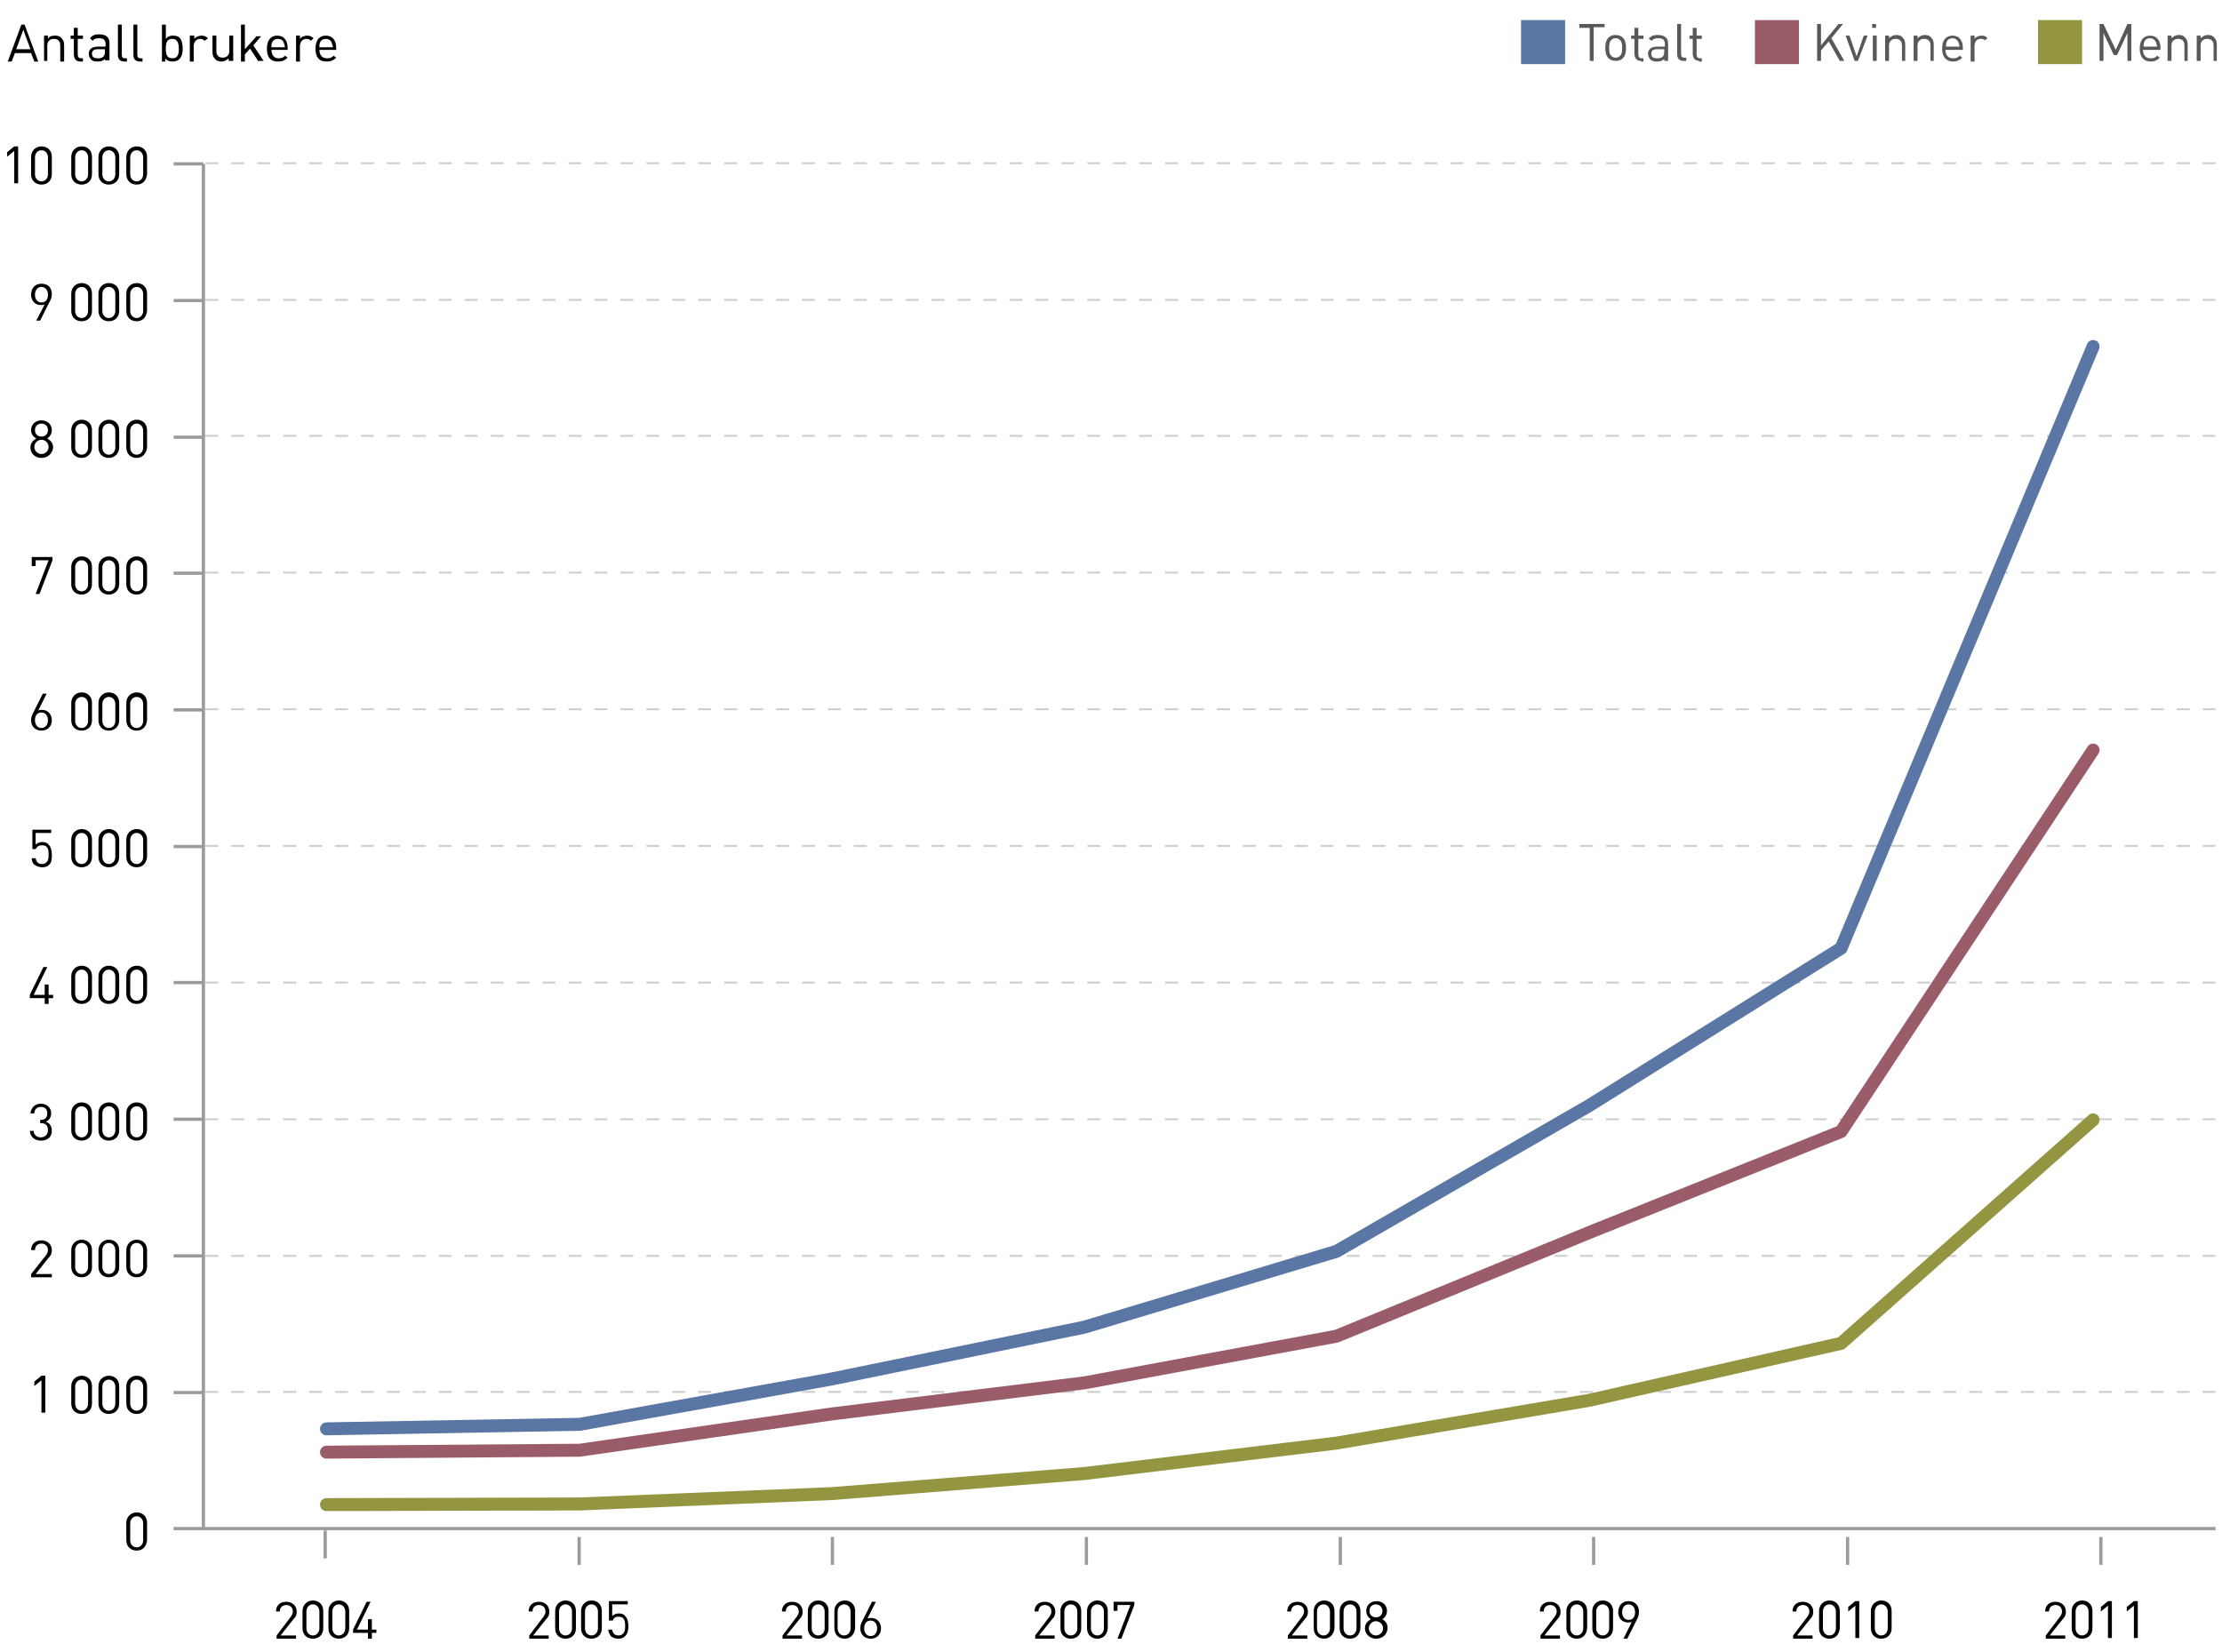 <?xml version="1.0" encoding="utf-8"?>
<!-- Generator: Adobe Illustrator 17.1.0, SVG Export Plug-In . SVG Version: 6.00 Build 0)  -->
<!DOCTYPE svg PUBLIC "-//W3C//DTD SVG 1.1//EN" "http://www.w3.org/Graphics/SVG/1.1/DTD/svg11.dtd">
<svg version="1.1" id="Layer_1" xmlns="http://www.w3.org/2000/svg" xmlns:xlink="http://www.w3.org/1999/xlink" x="0px" y="0px"
	 viewBox="0 0 343 255.1" style="enable-background:new 0 0 343 255.1;" xml:space="preserve">
<g>
	<line style="fill:none;stroke:#CFCFCF;stroke-width:0.3;stroke-dasharray:2.002,2.002;" x1="31.7" y1="25.2" x2="342" y2="25.2"/>
	<line style="fill:none;stroke:#CFCFCF;stroke-width:0.3;stroke-dasharray:2.002,2.002;" x1="31.7" y1="193.9" x2="342" y2="193.9"/>
	<line style="fill:none;stroke:#CFCFCF;stroke-width:0.3;stroke-dasharray:2.002,2.002;" x1="31.7" y1="214.9" x2="342" y2="214.9"/>
	<line style="fill:none;stroke:#CFCFCF;stroke-width:0.3;stroke-dasharray:2.002,2.002;" x1="31.7" y1="130.6" x2="342" y2="130.6"/>
	<line style="fill:none;stroke:#CFCFCF;stroke-width:0.3;stroke-dasharray:2.002,2.002;" x1="31.7" y1="67.3" x2="342" y2="67.3"/>
	<line style="fill:none;stroke:#CFCFCF;stroke-width:0.3;stroke-dasharray:2.002,2.002;" x1="31.7" y1="172.8" x2="342" y2="172.8"/>
	<line style="fill:none;stroke:#CFCFCF;stroke-width:0.3;stroke-dasharray:2.002,2.002;" x1="31.7" y1="151.7" x2="342" y2="151.7"/>
	<line style="fill:none;stroke:#CFCFCF;stroke-width:0.3;stroke-dasharray:2.002,2.002;" x1="31.7" y1="109.5" x2="342" y2="109.5"/>
	<line style="fill:none;stroke:#CFCFCF;stroke-width:0.3;stroke-dasharray:2.002,2.002;" x1="31.7" y1="88.4" x2="342" y2="88.4"/>
	<line style="fill:none;stroke:#CFCFCF;stroke-width:0.3;stroke-dasharray:2.002,2.002;" x1="31.7" y1="46.3" x2="342" y2="46.3"/>
	<line style="fill:none;stroke:#9C9B9B;stroke-width:0.5;" x1="26.8" y1="25.3" x2="31.4" y2="25.3"/>
	<line style="fill:none;stroke:#9C9B9B;stroke-width:0.5;" x1="26.8" y1="193.9" x2="31.4" y2="193.9"/>
	<line style="fill:none;stroke:#9C9B9B;stroke-width:0.5;" x1="26.8" y1="215" x2="31.4" y2="215"/>
	<line style="fill:none;stroke:#9C9B9B;stroke-width:0.5;" x1="26.8" y1="130.7" x2="31.4" y2="130.7"/>
	<line style="fill:none;stroke:#9C9B9B;stroke-width:0.5;" x1="26.8" y1="67.5" x2="31.4" y2="67.5"/>
	<line style="fill:none;stroke:#9C9B9B;stroke-width:0.5;" x1="26.8" y1="172.8" x2="31.4" y2="172.8"/>
	<line style="fill:none;stroke:#9C9B9B;stroke-width:0.5;" x1="26.8" y1="151.7" x2="31.4" y2="151.7"/>
	<line style="fill:none;stroke:#9C9B9B;stroke-width:0.5;" x1="26.8" y1="109.6" x2="31.4" y2="109.6"/>
	<line style="fill:none;stroke:#9C9B9B;stroke-width:0.5;" x1="26.8" y1="88.5" x2="31.4" y2="88.5"/>
	<line style="fill:none;stroke:#9C9B9B;stroke-width:0.5;" x1="26.8" y1="46.4" x2="31.4" y2="46.4"/>
	<line style="fill:none;stroke:#9C9B9B;stroke-width:0.5;" x1="26.8" y1="236" x2="31.4" y2="236"/>
	<line style="fill:none;stroke:#9C9B9B;stroke-width:0.5;" x1="50.2" y1="240.6" x2="50.2" y2="236.3"/>
	<line style="fill:none;stroke:#9C9B9B;stroke-width:0.5;" x1="128.5" y1="241.6" x2="128.5" y2="237.3"/>
	<line style="fill:none;stroke:#9C9B9B;stroke-width:0.5;" x1="89.4" y1="241.6" x2="89.4" y2="237.3"/>
	<line style="fill:none;stroke:#9C9B9B;stroke-width:0.5;" x1="324.3" y1="241.6" x2="324.3" y2="237.3"/>
	<line style="fill:none;stroke:#9C9B9B;stroke-width:0.5;" x1="285.2" y1="241.6" x2="285.2" y2="237.3"/>
	<path style="fill:none;stroke:#9C9B9B;stroke-width:0.5;" d="M294.9,236"/>
	<polyline style="fill:none;stroke:#9C9B9B;stroke-width:0.5;" points="31.4,25.3 31.4,236 342,236 	"/>
	<g>
		<path d="M2.2,28.4v-5.1l-1.1,0.9v-0.7l1.1-0.9h0.6v5.7H2.2z"/>
		<path d="M6.4,28.5c-0.9,0-1.6-0.6-1.6-1.6v-2.7c0-0.9,0.7-1.6,1.6-1.6c0.9,0,1.6,0.6,1.6,1.6v2.7C8,27.9,7.3,28.5,6.4,28.5z
			 M7.4,24.3c0-0.6-0.4-1.1-1-1.1c-0.6,0-1,0.5-1,1.1v2.6c0,0.6,0.4,1.1,1,1.1c0.6,0,1-0.5,1-1.1V24.3z"/>
		<path d="M12.6,28.5c-0.9,0-1.6-0.6-1.6-1.6v-2.7c0-0.9,0.7-1.6,1.6-1.6c0.9,0,1.6,0.6,1.6,1.6v2.7C14.2,27.9,13.5,28.5,12.6,28.5z
			 M13.6,24.3c0-0.6-0.4-1.1-1-1.1c-0.6,0-1,0.5-1,1.1v2.6c0,0.6,0.4,1.1,1,1.1c0.6,0,1-0.5,1-1.1V24.3z"/>
		<path d="M16.8,28.5c-0.9,0-1.6-0.6-1.6-1.6v-2.7c0-0.9,0.7-1.6,1.6-1.6c0.9,0,1.6,0.6,1.6,1.6v2.7C18.4,27.9,17.7,28.5,16.8,28.5z
			 M17.8,24.3c0-0.6-0.4-1.1-1-1.1c-0.6,0-1,0.5-1,1.1v2.6c0,0.6,0.4,1.1,1,1.1c0.6,0,1-0.5,1-1.1V24.3z"/>
		<path d="M21.1,28.5c-0.9,0-1.6-0.6-1.6-1.6v-2.7c0-0.9,0.7-1.6,1.6-1.6c0.9,0,1.6,0.6,1.6,1.6v2.7C22.6,27.9,22,28.5,21.1,28.5z
			 M22.1,24.3c0-0.6-0.4-1.1-1-1.1c-0.6,0-1,0.5-1,1.1v2.6c0,0.6,0.4,1.1,1,1.1c0.6,0,1-0.5,1-1.1V24.3z"/>
	</g>
	<g>
		<path d="M7.6,46.7l-1.4,2.8H5.6L6.9,47c-0.2,0.1-0.4,0.1-0.6,0.1c-0.9,0-1.5-0.7-1.5-1.6c0-1,0.6-1.7,1.6-1.7S8,44.4,8,45.4
			C8,45.8,7.9,46.2,7.6,46.7z M6.4,44.3c-0.6,0-1,0.5-1,1.2c0,0.6,0.3,1.2,1,1.2c0.6,0,1-0.4,1-1.2C7.4,44.8,7,44.3,6.4,44.3z"/>
		<path d="M12.6,49.6C11.7,49.6,11,49,11,48v-2.7c0-0.9,0.7-1.6,1.6-1.6c0.9,0,1.6,0.6,1.6,1.6V48C14.2,49,13.5,49.6,12.6,49.6z
			 M13.6,45.4c0-0.6-0.4-1.1-1-1.1c-0.6,0-1,0.5-1,1.1V48c0,0.6,0.4,1.1,1,1.1c0.6,0,1-0.5,1-1.1V45.4z"/>
		<path d="M16.8,49.6c-0.9,0-1.6-0.6-1.6-1.6v-2.7c0-0.9,0.7-1.6,1.6-1.6c0.9,0,1.6,0.6,1.6,1.6V48C18.4,49,17.7,49.6,16.8,49.6z
			 M17.8,45.4c0-0.6-0.4-1.1-1-1.1c-0.6,0-1,0.5-1,1.1V48c0,0.6,0.4,1.1,1,1.1c0.6,0,1-0.5,1-1.1V45.4z"/>
		<path d="M21.1,49.6c-0.9,0-1.6-0.6-1.6-1.6v-2.7c0-0.9,0.7-1.6,1.6-1.6c0.9,0,1.6,0.6,1.6,1.6V48C22.6,49,22,49.6,21.1,49.6z
			 M22.1,45.4c0-0.6-0.4-1.1-1-1.1c-0.6,0-1,0.5-1,1.1V48c0,0.6,0.4,1.1,1,1.1c0.6,0,1-0.5,1-1.1V45.4z"/>
	</g>
	<g>
		<path d="M6.4,70.7c-1,0-1.7-0.7-1.7-1.6c0-0.7,0.4-1.1,0.9-1.4c-0.5-0.3-0.8-0.7-0.8-1.3c0-0.9,0.7-1.5,1.6-1.5
			c0.9,0,1.6,0.6,1.6,1.5c0,0.6-0.3,1-0.7,1.3c0.5,0.3,0.9,0.7,0.9,1.4C8.1,70,7.4,70.7,6.4,70.7z M6.4,67.9c-0.6,0-1.1,0.5-1.1,1.1
			s0.5,1.1,1.1,1.1s1.1-0.5,1.1-1.1S7,67.9,6.4,67.9z M6.4,65.4c-0.6,0-1,0.4-1,1c0,0.6,0.4,1,1,1s1-0.4,1-1
			C7.4,65.8,7,65.4,6.4,65.4z"/>
		<path d="M12.6,70.7c-0.9,0-1.6-0.6-1.6-1.6v-2.7c0-0.9,0.7-1.6,1.6-1.6c0.9,0,1.6,0.6,1.6,1.6v2.7C14.2,70,13.5,70.7,12.6,70.7z
			 M13.6,66.5c0-0.6-0.4-1.1-1-1.1c-0.6,0-1,0.5-1,1.1v2.6c0,0.6,0.4,1.1,1,1.1c0.6,0,1-0.5,1-1.1V66.5z"/>
		<path d="M16.8,70.7c-0.9,0-1.6-0.6-1.6-1.6v-2.7c0-0.9,0.7-1.6,1.6-1.6c0.9,0,1.6,0.6,1.6,1.6v2.7C18.4,70,17.7,70.7,16.8,70.7z
			 M17.8,66.5c0-0.6-0.4-1.1-1-1.1c-0.6,0-1,0.5-1,1.1v2.6c0,0.6,0.4,1.1,1,1.1c0.6,0,1-0.5,1-1.1V66.5z"/>
		<path d="M21.1,70.7c-0.9,0-1.6-0.6-1.6-1.6v-2.7c0-0.9,0.7-1.6,1.6-1.6c0.9,0,1.6,0.6,1.6,1.6v2.7C22.6,70,22,70.7,21.1,70.7z
			 M22.1,66.5c0-0.6-0.4-1.1-1-1.1c-0.6,0-1,0.5-1,1.1v2.6c0,0.6,0.4,1.1,1,1.1c0.6,0,1-0.5,1-1.1V66.5z"/>
	</g>
	<g>
		<path d="M6.1,91.7H5.5l2-5.2h-2v0.9H4.9V86h3.2v0.5L6.1,91.7z"/>
		<path d="M12.6,91.8c-0.9,0-1.6-0.6-1.6-1.6v-2.7c0-0.9,0.7-1.6,1.6-1.6c0.9,0,1.6,0.6,1.6,1.6v2.7C14.2,91.1,13.5,91.8,12.6,91.8z
			 M13.6,87.6c0-0.6-0.4-1.1-1-1.1c-0.6,0-1,0.5-1,1.1v2.6c0,0.6,0.4,1.1,1,1.1c0.6,0,1-0.5,1-1.1V87.6z"/>
		<path d="M16.8,91.8c-0.9,0-1.6-0.6-1.6-1.6v-2.7c0-0.9,0.7-1.6,1.6-1.6c0.9,0,1.6,0.6,1.6,1.6v2.7C18.4,91.1,17.7,91.8,16.8,91.8z
			 M17.8,87.6c0-0.6-0.4-1.1-1-1.1c-0.6,0-1,0.5-1,1.1v2.6c0,0.6,0.4,1.1,1,1.1c0.6,0,1-0.5,1-1.1V87.6z"/>
		<path d="M21.1,91.8c-0.9,0-1.6-0.6-1.6-1.6v-2.7c0-0.9,0.7-1.6,1.6-1.6c0.9,0,1.6,0.6,1.6,1.6v2.7C22.6,91.1,22,91.8,21.1,91.8z
			 M22.1,87.6c0-0.6-0.4-1.1-1-1.1c-0.6,0-1,0.5-1,1.1v2.6c0,0.6,0.4,1.1,1,1.1c0.6,0,1-0.5,1-1.1V87.6z"/>
	</g>
	<g>
		<path d="M6.4,112.8c-1,0-1.6-0.7-1.6-1.6c0-0.4,0.1-0.8,0.4-1.3l1.4-2.8h0.6l-1.3,2.6c0.2-0.1,0.4-0.1,0.6-0.1
			c0.9,0,1.5,0.7,1.5,1.6C8,112.1,7.4,112.8,6.4,112.8z M6.4,110c-0.6,0-1,0.4-1,1.2c0,0.7,0.4,1.2,1,1.2c0.6,0,1-0.5,1-1.2
			C7.4,110.6,7.1,110,6.4,110z"/>
		<path d="M12.6,112.8c-0.9,0-1.6-0.6-1.6-1.6v-2.7c0-0.9,0.7-1.6,1.6-1.6c0.9,0,1.6,0.6,1.6,1.6v2.7
			C14.2,112.2,13.5,112.8,12.6,112.8z M13.6,108.7c0-0.6-0.4-1.1-1-1.1c-0.6,0-1,0.5-1,1.1v2.6c0,0.6,0.4,1.1,1,1.1
			c0.6,0,1-0.5,1-1.1V108.7z"/>
		<path d="M16.8,112.8c-0.9,0-1.6-0.6-1.6-1.6v-2.7c0-0.9,0.7-1.6,1.6-1.6c0.9,0,1.6,0.6,1.6,1.6v2.7
			C18.4,112.2,17.7,112.8,16.8,112.8z M17.8,108.7c0-0.6-0.4-1.1-1-1.1c-0.6,0-1,0.5-1,1.1v2.6c0,0.6,0.4,1.1,1,1.1
			c0.6,0,1-0.5,1-1.1V108.7z"/>
		<path d="M21.1,112.8c-0.9,0-1.6-0.6-1.6-1.6v-2.7c0-0.9,0.7-1.6,1.6-1.6c0.9,0,1.6,0.6,1.6,1.6v2.7
			C22.6,112.2,22,112.8,21.1,112.8z M22.1,108.7c0-0.6-0.4-1.1-1-1.1c-0.6,0-1,0.5-1,1.1v2.6c0,0.6,0.4,1.1,1,1.1c0.6,0,1-0.5,1-1.1
			V108.7z"/>
	</g>
	<g>
		<path d="M7.6,133.5c-0.3,0.3-0.6,0.4-1.1,0.4c-0.5,0-0.9-0.2-1.2-0.4c-0.3-0.3-0.4-0.6-0.4-1h0.6c0.1,0.6,0.4,0.9,1,0.9
			c0.3,0,0.5-0.1,0.7-0.3c0.3-0.3,0.3-0.8,0.3-1.2c0-0.7-0.1-1.4-1-1.4c-0.5,0-0.8,0.2-1,0.6H5v-3h2.9v0.5H5.5v1.8
			c0.2-0.2,0.6-0.4,1-0.4c0.4,0,0.8,0.1,1,0.4c0.4,0.4,0.5,1,0.5,1.5C8,132.6,8,133.1,7.6,133.5z"/>
		<path d="M12.6,133.9c-0.9,0-1.6-0.6-1.6-1.6v-2.7c0-0.9,0.7-1.6,1.6-1.6c0.9,0,1.6,0.6,1.6,1.6v2.7
			C14.2,133.3,13.5,133.9,12.6,133.9z M13.6,129.7c0-0.6-0.4-1.1-1-1.1c-0.6,0-1,0.5-1,1.1v2.6c0,0.6,0.4,1.1,1,1.1
			c0.6,0,1-0.5,1-1.1V129.7z"/>
		<path d="M16.8,133.9c-0.9,0-1.6-0.6-1.6-1.6v-2.7c0-0.9,0.7-1.6,1.6-1.6c0.9,0,1.6,0.6,1.6,1.6v2.7
			C18.4,133.3,17.7,133.9,16.8,133.9z M17.8,129.7c0-0.6-0.4-1.1-1-1.1c-0.6,0-1,0.5-1,1.1v2.6c0,0.6,0.4,1.1,1,1.1
			c0.6,0,1-0.5,1-1.1V129.7z"/>
		<path d="M21.1,133.9c-0.9,0-1.6-0.6-1.6-1.6v-2.7c0-0.9,0.7-1.6,1.6-1.6c0.9,0,1.6,0.6,1.6,1.6v2.7
			C22.6,133.3,22,133.9,21.1,133.9z M22.1,129.7c0-0.6-0.4-1.1-1-1.1c-0.6,0-1,0.5-1,1.1v2.6c0,0.6,0.4,1.1,1,1.1c0.6,0,1-0.5,1-1.1
			V129.7z"/>
	</g>
	<g>
		<path d="M7.5,154.1v0.9H6.9v-0.9H4.6v-0.5l2.1-4.3h0.6l-2.1,4.3h1.7v-1.6h0.6v1.6h0.7v0.5H7.5z"/>
		<path d="M12.6,155c-0.9,0-1.6-0.6-1.6-1.6v-2.7c0-0.9,0.7-1.6,1.6-1.6c0.9,0,1.6,0.6,1.6,1.6v2.7C14.2,154.4,13.5,155,12.6,155z
			 M13.6,150.8c0-0.6-0.4-1.1-1-1.1c-0.6,0-1,0.5-1,1.1v2.6c0,0.6,0.4,1.1,1,1.1c0.6,0,1-0.5,1-1.1V150.8z"/>
		<path d="M16.8,155c-0.9,0-1.6-0.6-1.6-1.6v-2.7c0-0.9,0.7-1.6,1.6-1.6c0.9,0,1.6,0.6,1.6,1.6v2.7C18.4,154.4,17.7,155,16.8,155z
			 M17.8,150.8c0-0.6-0.4-1.1-1-1.1c-0.6,0-1,0.5-1,1.1v2.6c0,0.6,0.4,1.1,1,1.1c0.6,0,1-0.5,1-1.1V150.8z"/>
		<path d="M21.1,155c-0.9,0-1.6-0.6-1.6-1.6v-2.7c0-0.9,0.7-1.6,1.6-1.6c0.9,0,1.6,0.6,1.6,1.6v2.7C22.6,154.4,22,155,21.1,155z
			 M22.1,150.8c0-0.6-0.4-1.1-1-1.1c-0.6,0-1,0.5-1,1.1v2.6c0,0.6,0.4,1.1,1,1.1c0.6,0,1-0.5,1-1.1V150.8z"/>
	</g>
	<g>
		<path d="M6.3,176.1c-0.9,0-1.6-0.5-1.7-1.5h0.6c0,0.7,0.6,1,1.1,1c0.6,0,1.1-0.4,1.1-1.1c0-0.7-0.3-1.1-1.1-1.1H6.2v-0.5h0.1
			c0.7,0,1-0.4,1-1c0-0.7-0.4-1-1-1c-0.6,0-1,0.4-1,1H4.7c0.1-0.9,0.7-1.5,1.6-1.5c0.9,0,1.6,0.6,1.6,1.5c0,0.6-0.3,1-0.8,1.3
			c0.6,0.2,0.9,0.7,0.9,1.4C8,175.6,7.3,176.1,6.3,176.1z"/>
		<path d="M12.6,176.1c-0.9,0-1.6-0.6-1.6-1.6v-2.7c0-0.9,0.7-1.6,1.6-1.6c0.9,0,1.6,0.6,1.6,1.6v2.7
			C14.2,175.5,13.5,176.1,12.6,176.1z M13.6,171.9c0-0.6-0.4-1.1-1-1.1c-0.6,0-1,0.5-1,1.1v2.6c0,0.6,0.4,1.1,1,1.1
			c0.6,0,1-0.5,1-1.1V171.9z"/>
		<path d="M16.8,176.1c-0.9,0-1.6-0.6-1.6-1.6v-2.7c0-0.9,0.7-1.6,1.6-1.6c0.9,0,1.6,0.6,1.6,1.6v2.7
			C18.4,175.5,17.7,176.1,16.8,176.1z M17.8,171.9c0-0.6-0.4-1.1-1-1.1c-0.6,0-1,0.5-1,1.1v2.6c0,0.6,0.4,1.1,1,1.1
			c0.6,0,1-0.5,1-1.1V171.9z"/>
		<path d="M21.1,176.1c-0.9,0-1.6-0.6-1.6-1.6v-2.7c0-0.9,0.7-1.6,1.6-1.6c0.9,0,1.6,0.6,1.6,1.6v2.7
			C22.6,175.5,22,176.1,21.1,176.1z M22.1,171.9c0-0.6-0.4-1.1-1-1.1c-0.6,0-1,0.5-1,1.1v2.6c0,0.6,0.4,1.1,1,1.1c0.6,0,1-0.5,1-1.1
			V171.9z"/>
	</g>
	<g>
		<path d="M4.8,197.2v-0.5l2.3-2.9c0.2-0.3,0.3-0.5,0.3-0.8c0-0.6-0.4-1-1-1c-0.5,0-1,0.3-1,1H4.8c0-0.9,0.6-1.5,1.6-1.5
			c0.9,0,1.6,0.6,1.6,1.5c0,0.5-0.1,0.8-0.5,1.2l-2,2.5H8v0.5H4.8z"/>
		<path d="M12.6,197.2c-0.9,0-1.6-0.6-1.6-1.6V193c0-0.9,0.7-1.6,1.6-1.6c0.9,0,1.6,0.6,1.6,1.6v2.7
			C14.2,196.6,13.5,197.2,12.6,197.2z M13.6,193c0-0.6-0.4-1.1-1-1.1c-0.6,0-1,0.5-1,1.1v2.6c0,0.6,0.4,1.1,1,1.1c0.6,0,1-0.5,1-1.1
			V193z"/>
		<path d="M16.8,197.2c-0.9,0-1.6-0.6-1.6-1.6V193c0-0.9,0.7-1.6,1.6-1.6c0.9,0,1.6,0.6,1.6,1.6v2.7
			C18.4,196.6,17.7,197.2,16.8,197.2z M17.8,193c0-0.6-0.4-1.1-1-1.1c-0.6,0-1,0.5-1,1.1v2.6c0,0.6,0.4,1.1,1,1.1c0.6,0,1-0.5,1-1.1
			V193z"/>
		<path d="M21.1,197.2c-0.9,0-1.6-0.6-1.6-1.6V193c0-0.9,0.7-1.6,1.6-1.6c0.9,0,1.6,0.6,1.6,1.6v2.7C22.6,196.6,22,197.2,21.1,197.2
			z M22.1,193c0-0.6-0.4-1.1-1-1.1c-0.6,0-1,0.5-1,1.1v2.6c0,0.6,0.4,1.1,1,1.1c0.6,0,1-0.5,1-1.1V193z"/>
	</g>
	<g>
		<path d="M6.4,218.2v-5.1l-1.1,0.9v-0.7l1.1-0.9H7v5.7H6.4z"/>
		<path d="M12.6,218.3c-0.9,0-1.6-0.6-1.6-1.6v-2.7c0-0.9,0.7-1.6,1.6-1.6c0.9,0,1.6,0.6,1.6,1.6v2.7
			C14.2,217.7,13.5,218.3,12.6,218.3z M13.6,214.1c0-0.6-0.4-1.1-1-1.1c-0.6,0-1,0.5-1,1.1v2.6c0,0.6,0.4,1.1,1,1.1
			c0.6,0,1-0.5,1-1.1V214.1z"/>
		<path d="M16.8,218.3c-0.9,0-1.6-0.6-1.6-1.6v-2.7c0-0.9,0.7-1.6,1.6-1.6c0.9,0,1.6,0.6,1.6,1.6v2.7
			C18.4,217.7,17.7,218.3,16.8,218.3z M17.8,214.1c0-0.6-0.4-1.1-1-1.1c-0.6,0-1,0.5-1,1.1v2.6c0,0.6,0.4,1.1,1,1.1
			c0.6,0,1-0.5,1-1.1V214.1z"/>
		<path d="M21.1,218.3c-0.9,0-1.6-0.6-1.6-1.6v-2.7c0-0.9,0.7-1.6,1.6-1.6c0.9,0,1.6,0.6,1.6,1.6v2.7
			C22.6,217.7,22,218.3,21.1,218.3z M22.1,214.1c0-0.6-0.4-1.1-1-1.1c-0.6,0-1,0.5-1,1.1v2.6c0,0.6,0.4,1.1,1,1.1c0.6,0,1-0.5,1-1.1
			V214.1z"/>
	</g>
	<g>
		<path d="M21.1,239.4c-0.9,0-1.6-0.6-1.6-1.6v-2.7c0-0.9,0.7-1.6,1.6-1.6c0.9,0,1.6,0.6,1.6,1.6v2.7
			C22.6,238.8,22,239.4,21.1,239.4z M22.1,235.2c0-0.6-0.4-1.1-1-1.1c-0.6,0-1,0.5-1,1.1v2.6c0,0.6,0.4,1.1,1,1.1c0.6,0,1-0.5,1-1.1
			V235.2z"/>
	</g>
	<g>
		<path d="M5.3,9.5L4.8,8.2H2.3L1.8,9.5H1.2l2.1-5.7h0.5l2.1,5.7H5.3z M3.6,4.6l-1.1,3h2.2L3.6,4.6z"/>
		<path d="M9.3,9.5V7c0-0.7-0.4-1-1-1c-0.6,0-1,0.4-1,1v2.4H6.8V5.5h0.6V6C7.6,5.6,8,5.5,8.5,5.5c0.4,0,0.8,0.1,1,0.4
			c0.3,0.3,0.4,0.6,0.4,1.1v2.5H9.3z"/>
		<path d="M12.4,9.5c-0.7,0-1-0.5-1-1.1V6h-0.5V5.5h0.5V4.3H12v1.2h0.8V6H12v2.4C12,8.7,12.1,9,12.5,9h0.3v0.5H12.4z"/>
		<path d="M16.2,9.5V9.1c-0.3,0.3-0.6,0.4-1.1,0.4c-0.6,0-0.9-0.1-1.1-0.4c-0.2-0.2-0.3-0.5-0.3-0.8c0-0.7,0.5-1.1,1.4-1.1h1.2V6.8
			c0-0.6-0.3-0.9-1-0.9c-0.5,0-0.8,0.1-1,0.4l-0.4-0.4c0.4-0.5,0.8-0.6,1.4-0.6c1.1,0,1.6,0.5,1.6,1.3v2.7H16.2z M16.2,7.6h-1.1
			c-0.6,0-0.9,0.2-0.9,0.7c0,0.5,0.3,0.7,0.9,0.7c0.3,0,0.6,0,0.9-0.3c0.1-0.1,0.2-0.4,0.2-0.7V7.6z"/>
		<path d="M19.2,9.5c-0.7,0-1-0.4-1-1V3.8h0.6v4.6c0,0.4,0.1,0.6,0.5,0.6h0.3v0.5H19.2z"/>
		<path d="M21.6,9.5c-0.7,0-1-0.4-1-1V3.8h0.6v4.6c0,0.4,0.1,0.6,0.5,0.6H22v0.5H21.6z"/>
		<path d="M27.6,9.2c-0.2,0.2-0.6,0.3-1,0.3c-0.4,0-0.8-0.1-1.1-0.5v0.5H25V3.8h0.6V6c0.3-0.4,0.7-0.5,1.1-0.5c0.4,0,0.8,0.1,1,0.3
			c0.4,0.4,0.5,1.1,0.5,1.7S28.1,8.8,27.6,9.2z M26.6,6c-0.9,0-1,0.7-1,1.5s0.1,1.5,1,1.5s1-0.7,1-1.5S27.4,6,26.6,6z"/>
		<path d="M31.6,6.3C31.4,6.1,31.2,6,30.9,6c-0.6,0-1,0.5-1,1.1v2.4h-0.6V5.5H30V6c0.2-0.3,0.7-0.5,1.1-0.5c0.4,0,0.7,0.1,1,0.4
			L31.6,6.3z"/>
		<path d="M35.3,9.5V9c-0.3,0.3-0.7,0.5-1.1,0.5c-0.4,0-0.8-0.1-1-0.4c-0.3-0.3-0.4-0.6-0.4-1.1V5.5h0.6v2.4c0,0.7,0.4,1,1,1
			c0.6,0,1-0.4,1-1V5.5h0.6v3.9H35.3z"/>
		<path d="M39.9,9.5l-1.3-2l-0.8,0.9v1.1h-0.6V3.8h0.6v3.8l1.8-2h0.7L39.1,7l1.6,2.4H39.9z"/>
		<path d="M41.9,7.6C41.9,8.5,42.3,9,43,9c0.5,0,0.7-0.1,1-0.4l0.4,0.3c-0.4,0.4-0.8,0.6-1.5,0.6c-1.1,0-1.7-0.6-1.7-2
			c0-1.3,0.6-2,1.6-2c1,0,1.6,0.7,1.6,1.9v0.3H41.9z M43.8,6.6C43.7,6.2,43.3,6,42.9,6S42.1,6.2,42,6.6c-0.1,0.2-0.1,0.3-0.1,0.7H44
			C43.9,6.9,43.9,6.8,43.8,6.6z"/>
		<path d="M48,6.3C47.8,6.1,47.6,6,47.3,6c-0.6,0-1,0.5-1,1.1v2.4h-0.6V5.5h0.6V6c0.2-0.3,0.7-0.5,1.1-0.5c0.4,0,0.7,0.1,1,0.4
			L48,6.3z"/>
		<path d="M49.3,7.6c0,0.9,0.4,1.4,1.2,1.4c0.5,0,0.7-0.1,1-0.4l0.4,0.3c-0.4,0.4-0.8,0.6-1.5,0.6c-1.1,0-1.7-0.6-1.7-2
			c0-1.3,0.6-2,1.6-2c1,0,1.6,0.7,1.6,1.9v0.3H49.3z M51.2,6.6C51.1,6.2,50.7,6,50.3,6s-0.8,0.2-0.9,0.6c-0.1,0.2-0.1,0.3-0.1,0.7
			h2.1C51.3,6.9,51.3,6.8,51.2,6.6z"/>
	</g>
	<g>
		<path d="M42.7,253v-0.5l2.2-2.9c0.2-0.3,0.3-0.5,0.3-0.8c0-0.6-0.4-1-1-1c-0.5,0-1,0.3-1,1h-0.6c0-0.9,0.6-1.5,1.6-1.5
			c0.9,0,1.6,0.6,1.6,1.5c0,0.5-0.1,0.8-0.5,1.2l-2,2.5h2.4v0.5H42.7z"/>
		<path d="M48.3,253c-0.9,0-1.6-0.6-1.6-1.6v-2.7c0-0.9,0.7-1.6,1.6-1.6c0.9,0,1.6,0.6,1.6,1.6v2.7C49.9,252.4,49.2,253,48.3,253z
			 M49.3,248.8c0-0.6-0.4-1.1-1-1.1c-0.6,0-1,0.5-1,1.1v2.6c0,0.6,0.4,1.1,1,1.1c0.6,0,1-0.5,1-1.1V248.8z"/>
		<path d="M52.3,253c-0.9,0-1.6-0.6-1.6-1.6v-2.7c0-0.9,0.7-1.6,1.6-1.6c0.9,0,1.6,0.6,1.6,1.6v2.7C53.9,252.4,53.2,253,52.3,253z
			 M53.3,248.8c0-0.6-0.4-1.1-1-1.1c-0.6,0-1,0.5-1,1.1v2.6c0,0.6,0.4,1.1,1,1.1c0.6,0,1-0.5,1-1.1V248.8z"/>
		<path d="M57.4,252.1v0.9h-0.6v-0.9h-2.3v-0.5l2.1-4.3h0.6l-2.1,4.3h1.7v-1.6h0.6v1.6h0.7v0.5H57.4z"/>
		<path d="M81.7,253v-0.5l2.2-2.9c0.2-0.3,0.3-0.5,0.3-0.8c0-0.6-0.4-1-1-1c-0.5,0-1,0.3-1,1h-0.6c0-0.9,0.6-1.5,1.6-1.5
			c0.9,0,1.6,0.6,1.6,1.5c0,0.5-0.1,0.8-0.5,1.2l-2,2.5h2.4v0.5H81.7z"/>
		<path d="M87.3,253c-0.9,0-1.6-0.6-1.6-1.6v-2.7c0-0.9,0.7-1.6,1.6-1.6s1.6,0.6,1.6,1.6v2.7C88.9,252.4,88.2,253,87.3,253z
			 M88.3,248.8c0-0.6-0.4-1.1-1-1.1s-1,0.5-1,1.1v2.6c0,0.6,0.4,1.1,1,1.1s1-0.5,1-1.1V248.8z"/>
		<path d="M91.3,253c-0.9,0-1.6-0.6-1.6-1.6v-2.7c0-0.9,0.7-1.6,1.6-1.6c0.9,0,1.6,0.6,1.6,1.6v2.7C92.9,252.4,92.2,253,91.3,253z
			 M92.3,248.8c0-0.6-0.4-1.1-1-1.1c-0.6,0-1,0.5-1,1.1v2.6c0,0.6,0.4,1.1,1,1.1c0.6,0,1-0.5,1-1.1V248.8z"/>
		<path d="M96.5,252.6c-0.3,0.3-0.6,0.4-1.1,0.4c-0.5,0-0.9-0.2-1.1-0.4c-0.2-0.3-0.4-0.6-0.4-1h0.6c0.1,0.6,0.4,0.9,1,0.9
			c0.3,0,0.5-0.1,0.7-0.3c0.3-0.3,0.3-0.8,0.3-1.2c0-0.7-0.1-1.4-1-1.4c-0.5,0-0.8,0.2-0.9,0.6H94v-3h2.9v0.5h-2.4v1.8
			c0.2-0.2,0.6-0.4,1-0.4c0.4,0,0.8,0.1,1,0.4c0.4,0.4,0.5,1,0.5,1.5C97,251.7,96.9,252.2,96.5,252.6z"/>
		<path d="M120.8,253v-0.5l2.2-2.9c0.2-0.3,0.3-0.5,0.3-0.8c0-0.6-0.4-1-1-1c-0.5,0-1,0.3-1,1h-0.6c0-0.9,0.6-1.5,1.6-1.5
			c0.9,0,1.6,0.6,1.6,1.5c0,0.5-0.1,0.8-0.5,1.2l-2,2.5h2.4v0.5H120.8z"/>
		<path d="M126.3,253c-0.9,0-1.6-0.6-1.6-1.6v-2.7c0-0.9,0.7-1.6,1.6-1.6c0.9,0,1.6,0.6,1.6,1.6v2.7
			C127.9,252.4,127.2,253,126.3,253z M127.3,248.8c0-0.6-0.4-1.1-1-1.1c-0.6,0-1,0.5-1,1.1v2.6c0,0.6,0.4,1.1,1,1.1
			c0.6,0,1-0.5,1-1.1V248.8z"/>
		<path d="M130.4,253c-0.9,0-1.6-0.6-1.6-1.6v-2.7c0-0.9,0.7-1.6,1.6-1.6s1.6,0.6,1.6,1.6v2.7C131.9,252.4,131.2,253,130.4,253z
			 M131.3,248.8c0-0.6-0.4-1.1-1-1.1s-1,0.5-1,1.1v2.6c0,0.6,0.4,1.1,1,1.1s1-0.5,1-1.1V248.8z"/>
		<path d="M134.4,253c-1,0-1.6-0.7-1.6-1.6c0-0.4,0.1-0.8,0.4-1.3l1.4-2.8h0.6l-1.3,2.6c0.2-0.1,0.4-0.1,0.6-0.1
			c0.9,0,1.5,0.7,1.5,1.6C136,252.3,135.4,253,134.4,253z M134.4,250.2c-0.6,0-1,0.4-1,1.2c0,0.7,0.4,1.2,1,1.2c0.6,0,1-0.5,1-1.2
			C135.4,250.7,135,250.2,134.4,250.2z"/>
		<path d="M159.8,253v-0.5l2.2-2.9c0.2-0.3,0.3-0.5,0.3-0.8c0-0.6-0.4-1-1-1c-0.5,0-1,0.3-1,1h-0.6c0-0.9,0.6-1.5,1.6-1.5
			c0.9,0,1.6,0.6,1.6,1.5c0,0.5-0.1,0.8-0.5,1.2l-2,2.5h2.4v0.5H159.8z"/>
		<path d="M165.3,253c-0.9,0-1.6-0.6-1.6-1.6v-2.7c0-0.9,0.7-1.6,1.6-1.6c0.9,0,1.6,0.6,1.6,1.6v2.7
			C166.9,252.4,166.2,253,165.3,253z M166.3,248.8c0-0.6-0.4-1.1-1-1.1c-0.6,0-1,0.5-1,1.1v2.6c0,0.6,0.4,1.1,1,1.1
			c0.6,0,1-0.5,1-1.1V248.8z"/>
		<path d="M169.4,253c-0.9,0-1.6-0.6-1.6-1.6v-2.7c0-0.9,0.7-1.6,1.6-1.6c0.9,0,1.6,0.6,1.6,1.6v2.7
			C170.9,252.4,170.3,253,169.4,253z M170.4,248.8c0-0.6-0.4-1.1-1-1.1c-0.6,0-1,0.5-1,1.1v2.6c0,0.6,0.4,1.1,1,1.1
			c0.6,0,1-0.5,1-1.1V248.8z"/>
		<path d="M173.1,253h-0.6l2-5.2h-2v0.9h-0.6v-1.4h3.2v0.5L173.1,253z"/>
		<path d="M198.8,253v-0.5l2.2-2.9c0.2-0.3,0.3-0.5,0.3-0.8c0-0.6-0.4-1-1-1c-0.5,0-1,0.3-1,1h-0.6c0-0.9,0.6-1.5,1.6-1.5
			c0.9,0,1.6,0.6,1.6,1.5c0,0.5-0.1,0.8-0.5,1.2l-2,2.5h2.4v0.5H198.8z"/>
		<path d="M204.4,253c-0.9,0-1.6-0.6-1.6-1.6v-2.7c0-0.9,0.7-1.6,1.6-1.6s1.6,0.6,1.6,1.6v2.7C205.9,252.4,205.2,253,204.4,253z
			 M205.3,248.8c0-0.6-0.4-1.1-1-1.1s-1,0.5-1,1.1v2.6c0,0.6,0.4,1.1,1,1.1s1-0.5,1-1.1V248.8z"/>
		<path d="M208.4,253c-0.9,0-1.6-0.6-1.6-1.6v-2.7c0-0.9,0.7-1.6,1.6-1.6s1.6,0.6,1.6,1.6v2.7C209.9,252.4,209.3,253,208.4,253z
			 M209.4,248.8c0-0.6-0.4-1.1-1-1.1s-1,0.5-1,1.1v2.6c0,0.6,0.4,1.1,1,1.1s1-0.5,1-1.1V248.8z"/>
		<path d="M212.4,253c-0.9,0-1.7-0.7-1.7-1.6c0-0.7,0.4-1.1,0.9-1.4c-0.4-0.3-0.7-0.7-0.7-1.3c0-0.9,0.7-1.5,1.6-1.5
			s1.6,0.6,1.6,1.5c0,0.6-0.3,1-0.7,1.3c0.5,0.3,0.8,0.7,0.8,1.4C214.1,252.4,213.4,253,212.4,253z M212.4,250.3
			c-0.6,0-1.1,0.5-1.1,1.1c0,0.6,0.5,1.1,1.1,1.1s1.1-0.5,1.1-1.1C213.5,250.8,213,250.3,212.4,250.3z M212.4,247.7
			c-0.6,0-1,0.4-1,1c0,0.6,0.4,1,1,1s1-0.4,1-1C213.4,248.2,213,247.7,212.4,247.7z"/>
		<path d="M237.8,253v-0.5l2.2-2.9c0.2-0.3,0.3-0.5,0.3-0.8c0-0.6-0.4-1-1-1c-0.5,0-1,0.3-1,1h-0.6c0-0.9,0.6-1.5,1.6-1.5
			c0.9,0,1.6,0.6,1.6,1.5c0,0.5-0.1,0.8-0.5,1.2l-2,2.5h2.4v0.5H237.8z"/>
		<path d="M243.4,253c-0.9,0-1.6-0.6-1.6-1.6v-2.7c0-0.9,0.7-1.6,1.6-1.6s1.6,0.6,1.6,1.6v2.7C244.9,252.4,244.3,253,243.4,253z
			 M244.4,248.8c0-0.6-0.4-1.1-1-1.1s-1,0.5-1,1.1v2.6c0,0.6,0.4,1.1,1,1.1s1-0.5,1-1.1V248.8z"/>
		<path d="M247.4,253c-0.9,0-1.6-0.6-1.6-1.6v-2.7c0-0.9,0.7-1.6,1.6-1.6s1.6,0.6,1.6,1.6v2.7C249,252.4,248.3,253,247.4,253z
			 M248.4,248.8c0-0.6-0.4-1.1-1-1.1s-1,0.5-1,1.1v2.6c0,0.6,0.4,1.1,1,1.1s1-0.5,1-1.1V248.8z"/>
		<path d="M252.6,250.2l-1.4,2.8h-0.6l1.3-2.6c-0.2,0.1-0.4,0.1-0.6,0.1c-0.9,0-1.5-0.7-1.5-1.6c0-1,0.6-1.7,1.6-1.7
			c1,0,1.6,0.7,1.6,1.6C253,249.3,252.9,249.7,252.6,250.2z M251.4,247.7c-0.6,0-1,0.5-1,1.2c0,0.6,0.3,1.2,1,1.2c0.6,0,1-0.4,1-1.2
			C252.4,248.2,252,247.7,251.4,247.7z"/>
		<path d="M276.8,253v-0.5l2.2-2.9c0.2-0.3,0.3-0.5,0.3-0.8c0-0.6-0.4-1-1-1c-0.5,0-1,0.3-1,1h-0.6c0-0.9,0.6-1.5,1.6-1.5
			c0.9,0,1.6,0.6,1.6,1.5c0,0.5-0.1,0.8-0.5,1.2l-2,2.5h2.4v0.5H276.8z"/>
		<path d="M282.4,253c-0.9,0-1.6-0.6-1.6-1.6v-2.7c0-0.9,0.7-1.6,1.6-1.6s1.6,0.6,1.6,1.6v2.7C283.9,252.4,283.3,253,282.4,253z
			 M283.4,248.8c0-0.6-0.4-1.1-1-1.1s-1,0.5-1,1.1v2.6c0,0.6,0.4,1.1,1,1.1s1-0.5,1-1.1V248.8z"/>
		<path d="M286.4,253v-5.1l-1.1,0.9v-0.7l1.1-0.9h0.6v5.7H286.4z"/>
		<path d="M290.4,253c-0.9,0-1.6-0.6-1.6-1.6v-2.7c0-0.9,0.7-1.6,1.6-1.6s1.6,0.6,1.6,1.6v2.7C292,252.4,291.3,253,290.4,253z
			 M291.4,248.8c0-0.6-0.4-1.1-1-1.1s-1,0.5-1,1.1v2.6c0,0.6,0.4,1.1,1,1.1s1-0.5,1-1.1V248.8z"/>
		<path d="M315.8,253v-0.5l2.2-2.9c0.2-0.3,0.3-0.5,0.3-0.8c0-0.6-0.4-1-1-1c-0.5,0-1,0.3-1,1h-0.6c0-0.9,0.6-1.5,1.6-1.5
			c0.9,0,1.6,0.6,1.6,1.5c0,0.5-0.1,0.8-0.5,1.2l-2,2.5h2.4v0.5H315.8z"/>
		<path d="M321.4,253c-0.9,0-1.6-0.6-1.6-1.6v-2.7c0-0.9,0.7-1.6,1.6-1.6s1.6,0.6,1.6,1.6v2.7C323,252.4,322.3,253,321.4,253z
			 M322.4,248.8c0-0.6-0.4-1.1-1-1.1s-1,0.5-1,1.1v2.6c0,0.6,0.4,1.1,1,1.1s1-0.5,1-1.1V248.8z"/>
		<path d="M325.4,253v-5.1l-1.1,0.9v-0.7l1.1-0.9h0.6v5.7H325.4z"/>
		<path d="M329.4,253v-5.1l-1.1,0.9v-0.7l1.1-0.9h0.6v5.7H329.4z"/>
	</g>
	<line style="fill:none;stroke:#9C9B9B;stroke-width:0.5;" x1="206.9" y1="241.6" x2="206.9" y2="237.3"/>
	<line style="fill:none;stroke:#9C9B9B;stroke-width:0.5;" x1="246" y1="241.6" x2="246" y2="237.3"/>
	<line style="fill:none;stroke:#9C9B9B;stroke-width:0.5;" x1="167.7" y1="241.6" x2="167.7" y2="237.3"/>
	<rect x="234.8" y="3.1" style="fill:#5A76A5;" width="6.8" height="6.8"/>
	<g>
	</g>
	<g>
		<path style="fill:#585857;" d="M246,4.3v5.1h-0.6V4.3h-1.6V3.7h3.9v0.5H246z"/>
		<path style="fill:#585857;" d="M250.5,9c-0.3,0.3-0.6,0.4-1.1,0.4c-0.5,0-0.9-0.2-1.1-0.4c-0.4-0.4-0.5-1-0.5-1.6c0-0.6,0.1-1.2,0.5-1.6
			c0.3-0.3,0.6-0.4,1.1-0.4c0.5,0,0.9,0.2,1.1,0.4c0.4,0.4,0.5,1,0.5,1.6C251,8.1,250.9,8.6,250.5,9z M250.1,6.2
			c-0.2-0.2-0.4-0.3-0.7-0.3c-0.3,0-0.5,0.1-0.7,0.3c-0.3,0.3-0.3,0.8-0.3,1.2c0,0.4,0,0.9,0.3,1.2c0.2,0.2,0.4,0.3,0.7,0.3
			c0.3,0,0.5-0.1,0.7-0.3c0.3-0.3,0.3-0.8,0.3-1.2C250.4,7,250.4,6.5,250.1,6.2z"/>
		<path style="fill:#585857;" d="M253.3,9.4c-0.7,0-1-0.5-1-1.1V6h-0.5V5.5h0.5V4.3h0.6v1.2h0.8V6h-0.8v2.4c0,0.4,0.2,0.6,0.5,0.6h0.3v0.5
			H253.3z"/>
		<path style="fill:#585857;" d="M256.9,9.4V9.1c-0.3,0.3-0.6,0.4-1.1,0.4c-0.5,0-0.9-0.1-1.1-0.4c-0.2-0.2-0.3-0.5-0.3-0.8
			c0-0.7,0.5-1.1,1.4-1.1h1.2V6.8c0-0.6-0.3-0.9-1-0.9c-0.5,0-0.8,0.1-1,0.4L254.5,6c0.4-0.5,0.8-0.6,1.4-0.6c1.1,0,1.6,0.5,1.6,1.3
			v2.7H256.9z M256.9,7.6h-1.1c-0.6,0-0.9,0.2-0.9,0.7c0,0.5,0.3,0.7,0.9,0.7c0.3,0,0.6,0,0.9-0.3c0.1-0.1,0.2-0.4,0.2-0.7V7.6z"/>
		<path style="fill:#585857;" d="M259.9,9.4c-0.7,0-1-0.4-1-1V3.7h0.6v4.6c0,0.4,0.1,0.6,0.5,0.6h0.3v0.5H259.9z"/>
		<path style="fill:#585857;" d="M262.3,9.4c-0.7,0-1-0.5-1-1.1V6h-0.5V5.5h0.5V4.3h0.6v1.2h0.8V6h-0.8v2.4c0,0.4,0.2,0.6,0.5,0.6h0.3v0.5
			H262.3z"/>
	</g>
	<rect x="270.9" y="3.1" style="fill:#9B5C6A;" width="6.8" height="6.8"/>
	<g>
	</g>
	<g>
		<path style="fill:#585857;" d="M284,9.4l-1.7-3l-1.2,1.4v1.6h-0.6V3.7h0.6V7l2.7-3.3h0.7l-1.8,2.2l2,3.5H284z"/>
		<path style="fill:#585857;" d="M286.8,9.4h-0.5l-1.4-3.9h0.6l1.1,3.2l1.1-3.2h0.6L286.8,9.4z"/>
		<path style="fill:#585857;" d="M289,4.4V3.7h0.6v0.6H289z M289.1,9.4V5.5h0.6v3.9H289.1z"/>
		<path style="fill:#585857;" d="M293.6,9.4V7c0-0.7-0.4-1-1-1s-1,0.4-1,1v2.4H291V5.5h0.6v0.4c0.3-0.3,0.7-0.5,1.1-0.5c0.4,0,0.8,0.1,1,0.4
			c0.3,0.3,0.4,0.6,0.4,1.1v2.5H293.6z"/>
		<path style="fill:#585857;" d="M298,9.4V7c0-0.7-0.4-1-1-1s-1,0.4-1,1v2.4h-0.6V5.5h0.6v0.4c0.3-0.3,0.7-0.5,1.1-0.5c0.4,0,0.8,0.1,1,0.4
			c0.3,0.3,0.4,0.6,0.4,1.1v2.5H298z"/>
		<path style="fill:#585857;" d="M300.3,7.6c0,0.9,0.4,1.4,1.2,1.4c0.5,0,0.7-0.1,1-0.4l0.4,0.3c-0.4,0.4-0.8,0.6-1.4,0.6
			c-1,0-1.7-0.6-1.7-2c0-1.3,0.6-2,1.6-2c1,0,1.6,0.7,1.6,1.9v0.3H300.3z M302.3,6.5c-0.2-0.4-0.5-0.6-0.9-0.6
			c-0.4,0-0.8,0.2-0.9,0.6c-0.1,0.2-0.1,0.3-0.1,0.7h2.1C302.4,6.9,302.4,6.7,302.3,6.5z"/>
		<path style="fill:#585857;" d="M306.4,6.2C306.1,6,306,6,305.7,6c-0.6,0-0.9,0.5-0.9,1.1v2.4h-0.6V5.5h0.6V6c0.2-0.3,0.6-0.5,1.1-0.5
			c0.4,0,0.7,0.1,0.9,0.4L306.4,6.2z"/>
	</g>
	<rect x="314.6" y="3.1" style="fill:#939540;" width="6.8" height="6.8"/>
	<g>
	</g>
	<g>
		<path style="fill:#585857;" d="M328.4,9.4V5.1l-1.6,3.4h-0.5l-1.6-3.4v4.3h-0.6V3.7h0.6l1.9,4l1.8-4h0.6v5.7H328.4z"/>
		<path style="fill:#585857;" d="M330.8,7.6c0,0.9,0.4,1.4,1.2,1.4c0.5,0,0.7-0.1,1-0.4l0.4,0.3c-0.4,0.4-0.8,0.6-1.4,0.6
			c-1,0-1.7-0.6-1.7-2c0-1.3,0.6-2,1.6-2c1,0,1.6,0.7,1.6,1.9v0.3H330.8z M332.8,6.5c-0.2-0.4-0.5-0.6-0.9-0.6
			c-0.4,0-0.8,0.2-0.9,0.6c-0.1,0.2-0.1,0.3-0.1,0.7h2.1C332.9,6.9,332.9,6.7,332.8,6.5z"/>
		<path style="fill:#585857;" d="M337.2,9.4V7c0-0.7-0.4-1-1-1s-1,0.4-1,1v2.4h-0.6V5.5h0.6v0.4c0.3-0.3,0.7-0.5,1.1-0.5
			c0.4,0,0.8,0.1,1,0.4c0.3,0.3,0.4,0.6,0.4,1.1v2.5H337.2z"/>
		<path style="fill:#585857;" d="M341.7,9.4V7c0-0.7-0.4-1-1-1s-1,0.4-1,1v2.4h-0.6V5.5h0.6v0.4c0.3-0.3,0.7-0.5,1.1-0.5
			c0.4,0,0.8,0.1,1,0.4c0.3,0.3,0.4,0.6,0.4,1.1v2.5H341.7z"/>
	</g>
	<polyline style="fill:none;stroke:#939540;stroke-width:2;stroke-linecap:round;stroke-linejoin:round;stroke-miterlimit:10;" points="50.4,232.3 89.5,232.2 128.4,230.6 167.4,227.5 206.3,222.8 245.3,216.2 284.2,207.4 323.1,172.9 	
		"/>
	<polyline style="fill:none;stroke:#9B5C6A;stroke-width:2;stroke-linecap:round;stroke-linejoin:round;stroke-miterlimit:10;" points="50.4,224.2 89.5,223.9 128.4,218.3 167.4,213.5 206.3,206.3 245.3,190.3 284.2,174.7 323.1,115.8 	
		"/>
	<polyline style="fill:none;stroke:#5A76A5;stroke-width:2;stroke-linecap:round;stroke-linejoin:round;stroke-miterlimit:10;" points="50.4,220.6 89.5,219.9 128.4,212.9 167.4,204.9 206.3,193.2 245.3,170.7 284.2,146.4 323.1,53.5 	
		"/>
</g>
<g>
</g>
<g>
</g>
<g>
</g>
<g>
</g>
<g>
</g>
<g>
</g>
</svg>
